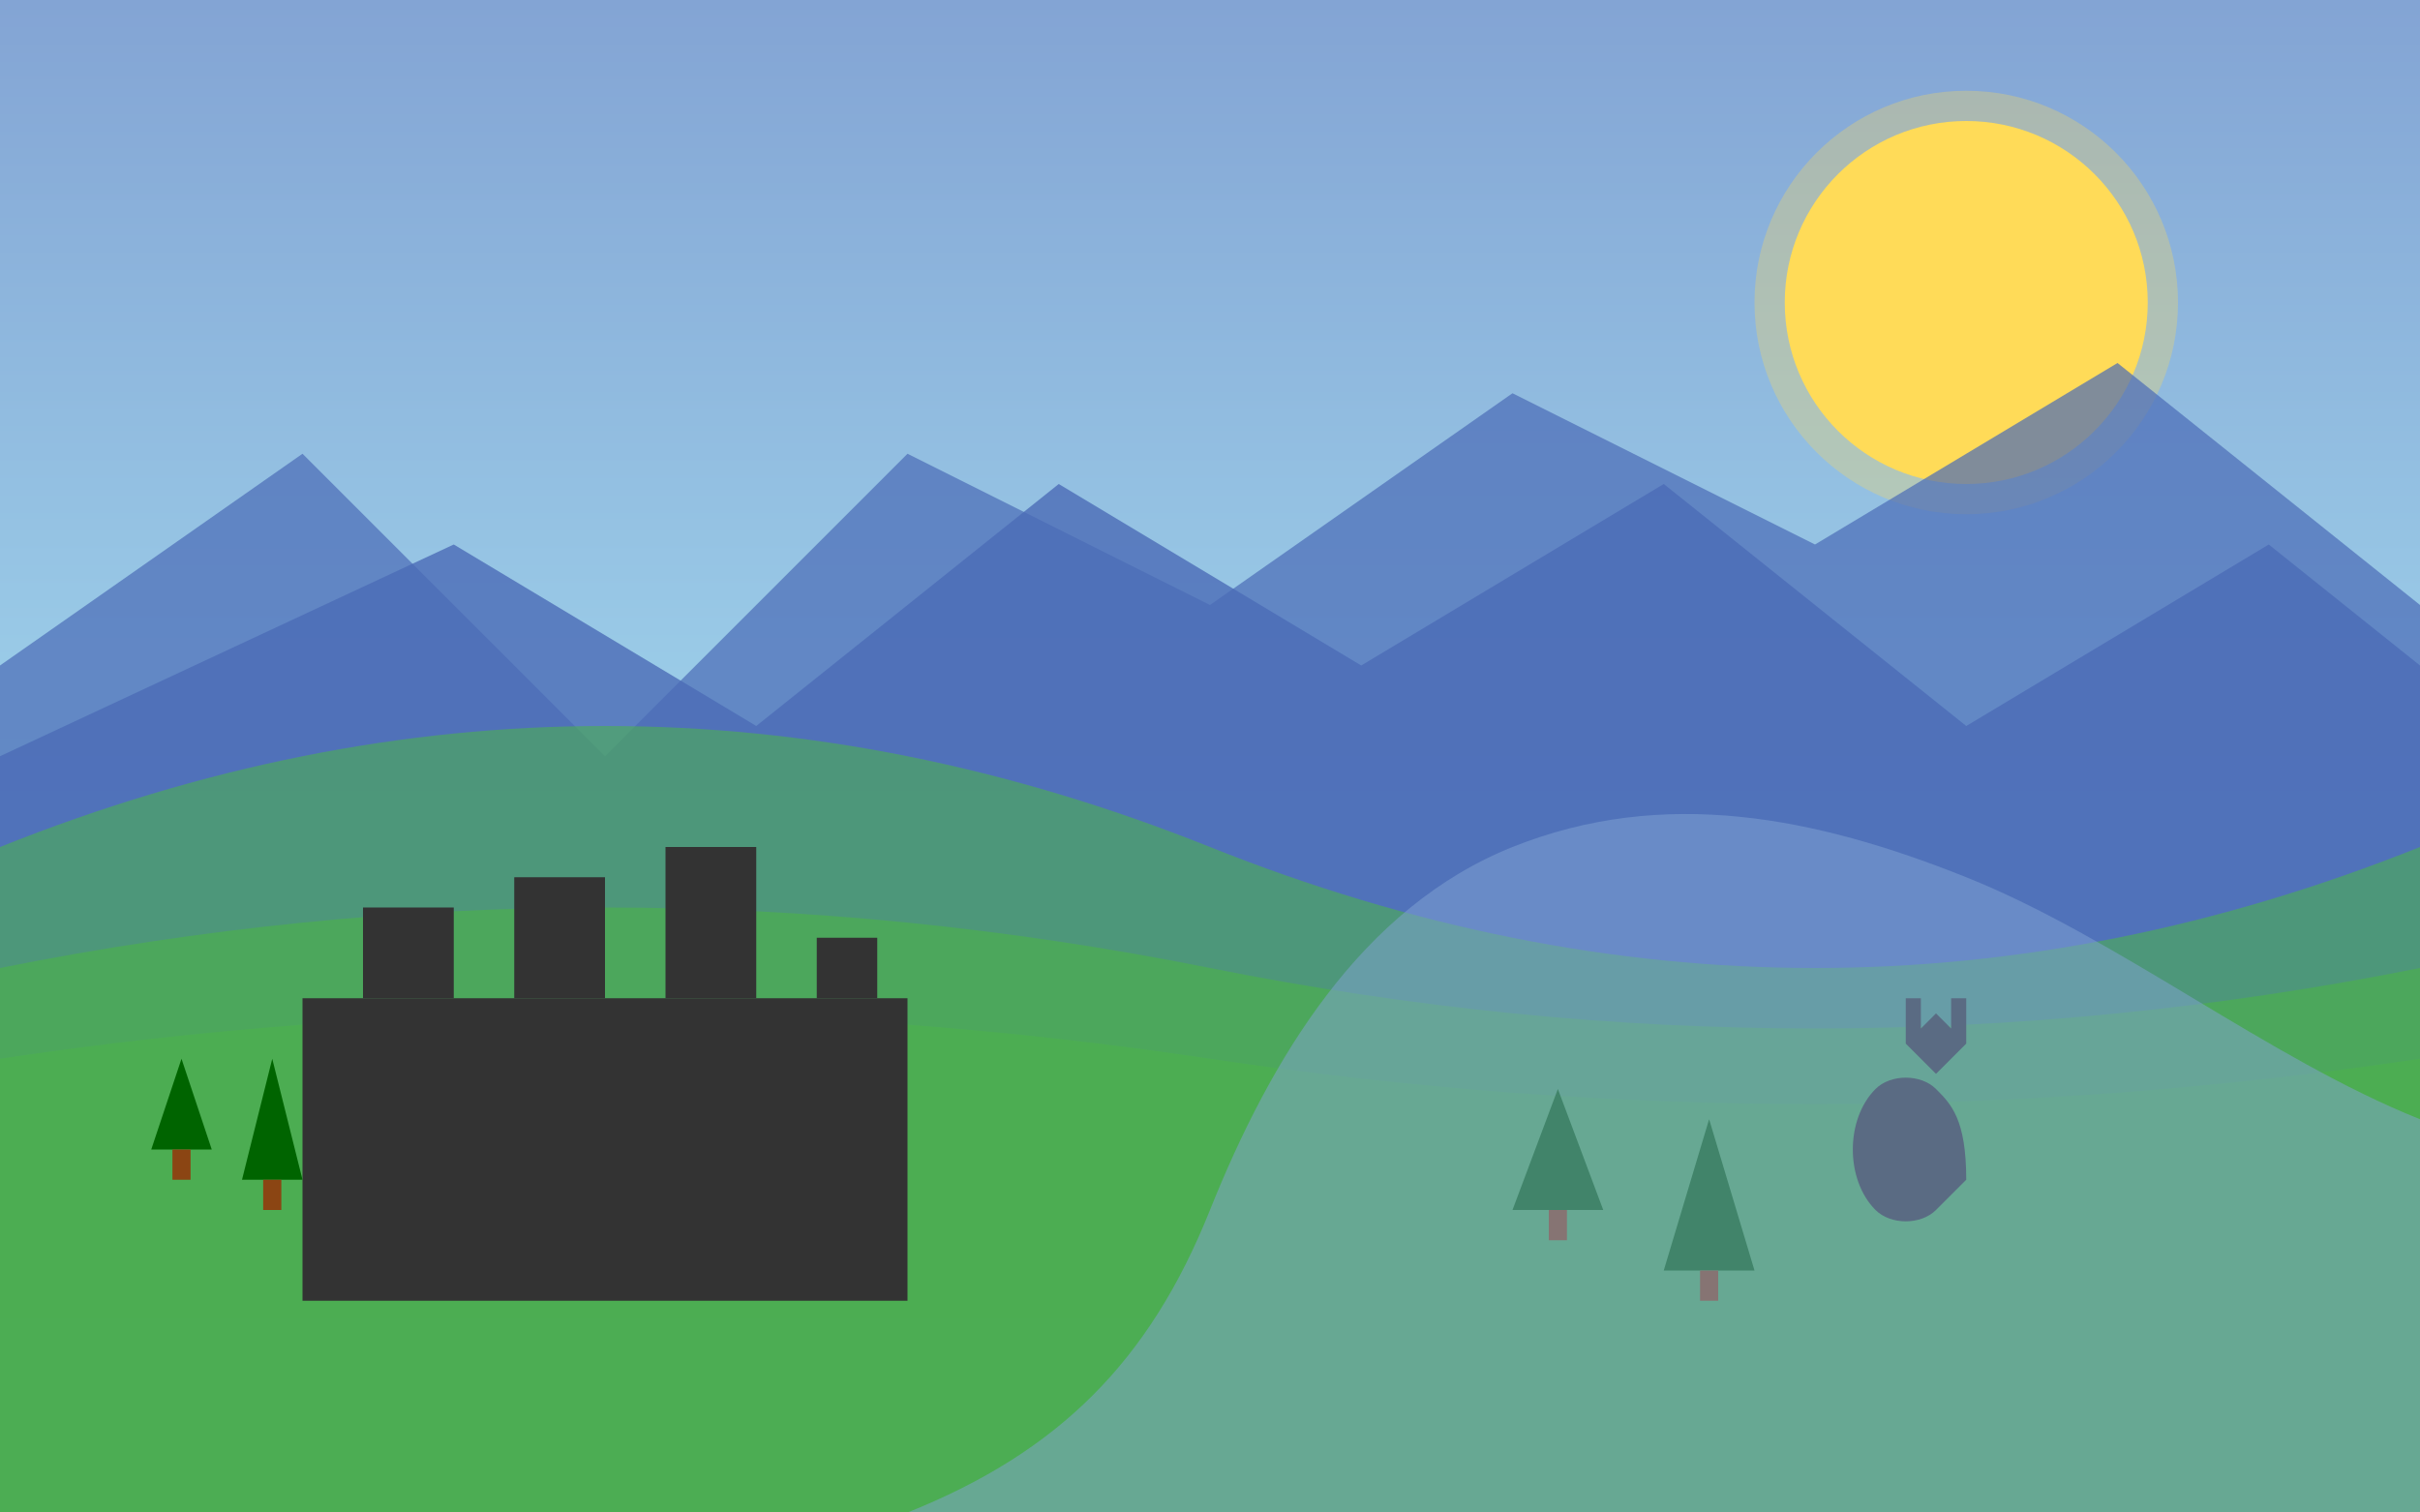 <svg xmlns="http://www.w3.org/2000/svg" viewBox="0 0 800 500" width="800" height="500">
  <rect x="0" y="0" width="800" height="500" fill="#808080" stroke="none"/>
  <!-- Sky background with gradient -->
  <defs>
    <linearGradient id="skyGradient" x1="0%" y1="0%" x2="0%" y2="100%">
      <stop offset="0%" stop-color="#83a4d4" />
      <stop offset="100%" stop-color="#b6fbff" />
    </linearGradient>
  </defs>
  
  <!-- Sky background -->
  <rect width="800" height="500" fill="url(#skyGradient)" />
  
  <!-- Sun -->
  <circle cx="650" cy="100" r="60" fill="#ffdb58" />
  <circle cx="650" cy="100" r="70" fill="#ffdb58" opacity="0.3" />
  
  <!-- Mountains in the background -->
  <polygon points="0,220 100,150 200,250 300,150 400,200 500,130 600,180 700,120 800,200 800,500 0,500" fill="#4b6cb7" opacity="0.7" />
  <polygon points="0,250 150,180 250,240 350,160 450,220 550,160 650,240 750,180 800,220 800,500 0,500" fill="#4b6cb7" opacity="0.8" />
  
  <!-- Green hills -->
  <path d="M0,280 Q200,200 400,280 T800,280 L800,500 L0,500 Z" fill="#4CAF50" opacity="0.6" />
  <path d="M0,320 Q200,280 400,320 T800,320 L800,500 L0,500 Z" fill="#4CAF50" opacity="0.7" />
  <path d="M0,350 Q200,320 400,350 T800,350 L800,500 L0,500 Z" fill="#4CAF50" opacity="0.8" />
  
  <!-- Mermaid (Warsaw symbol) silhouette -->
  <path d="M650,390 C650,370 645,365 640,360 C635,355 625,355 620,360 C610,370 610,390 620,400 C625,405 635,405 640,400 C645,395 650,390 650,390 Z" fill="#333333" />
  <path d="M630,362 L630,330 L635,330 L635,340 L640,335 L645,340 L645,330 L650,330 L650,345 L640,355 L630,345 Z" fill="#333333" />
  
  <!-- Castle (Wawel) silhouette -->
  <rect x="100" y="330" width="200" height="100" fill="#333333" />
  <rect x="120" y="300" width="30" height="30" fill="#333333" />
  <rect x="170" y="290" width="30" height="40" fill="#333333" />
  <rect x="220" y="280" width="30" height="50" fill="#333333" />
  <rect x="270" y="310" width="20" height="20" fill="#333333" />
  
  <!-- Trees representing Polish forests -->
  <path d="M50,380 L70,380 L60,350 Z" fill="#006400" />
  <rect x="57" y="380" width="6" height="10" fill="#8B4513" />
  
  <path d="M80,390 L100,390 L90,350 Z" fill="#006400" />
  <rect x="87" y="390" width="6" height="10" fill="#8B4513" />
  
  <path d="M500,400 L530,400 L515,360 Z" fill="#006400" />
  <rect x="512" y="400" width="6" height="10" fill="#8B4513" />
  
  <path d="M550,420 L580,420 L565,370 Z" fill="#006400" />
  <rect x="562" y="420" width="6" height="10" fill="#8B4513" />
  
  <!-- Wisła river -->
  <path d="M300,500 C350,480 380,450 400,400 C420,350 450,300 500,280 C550,260 600,270 650,290 C700,310 750,350 800,370 L800,500 Z" fill="#83a4d4" opacity="0.5" />
</svg>
